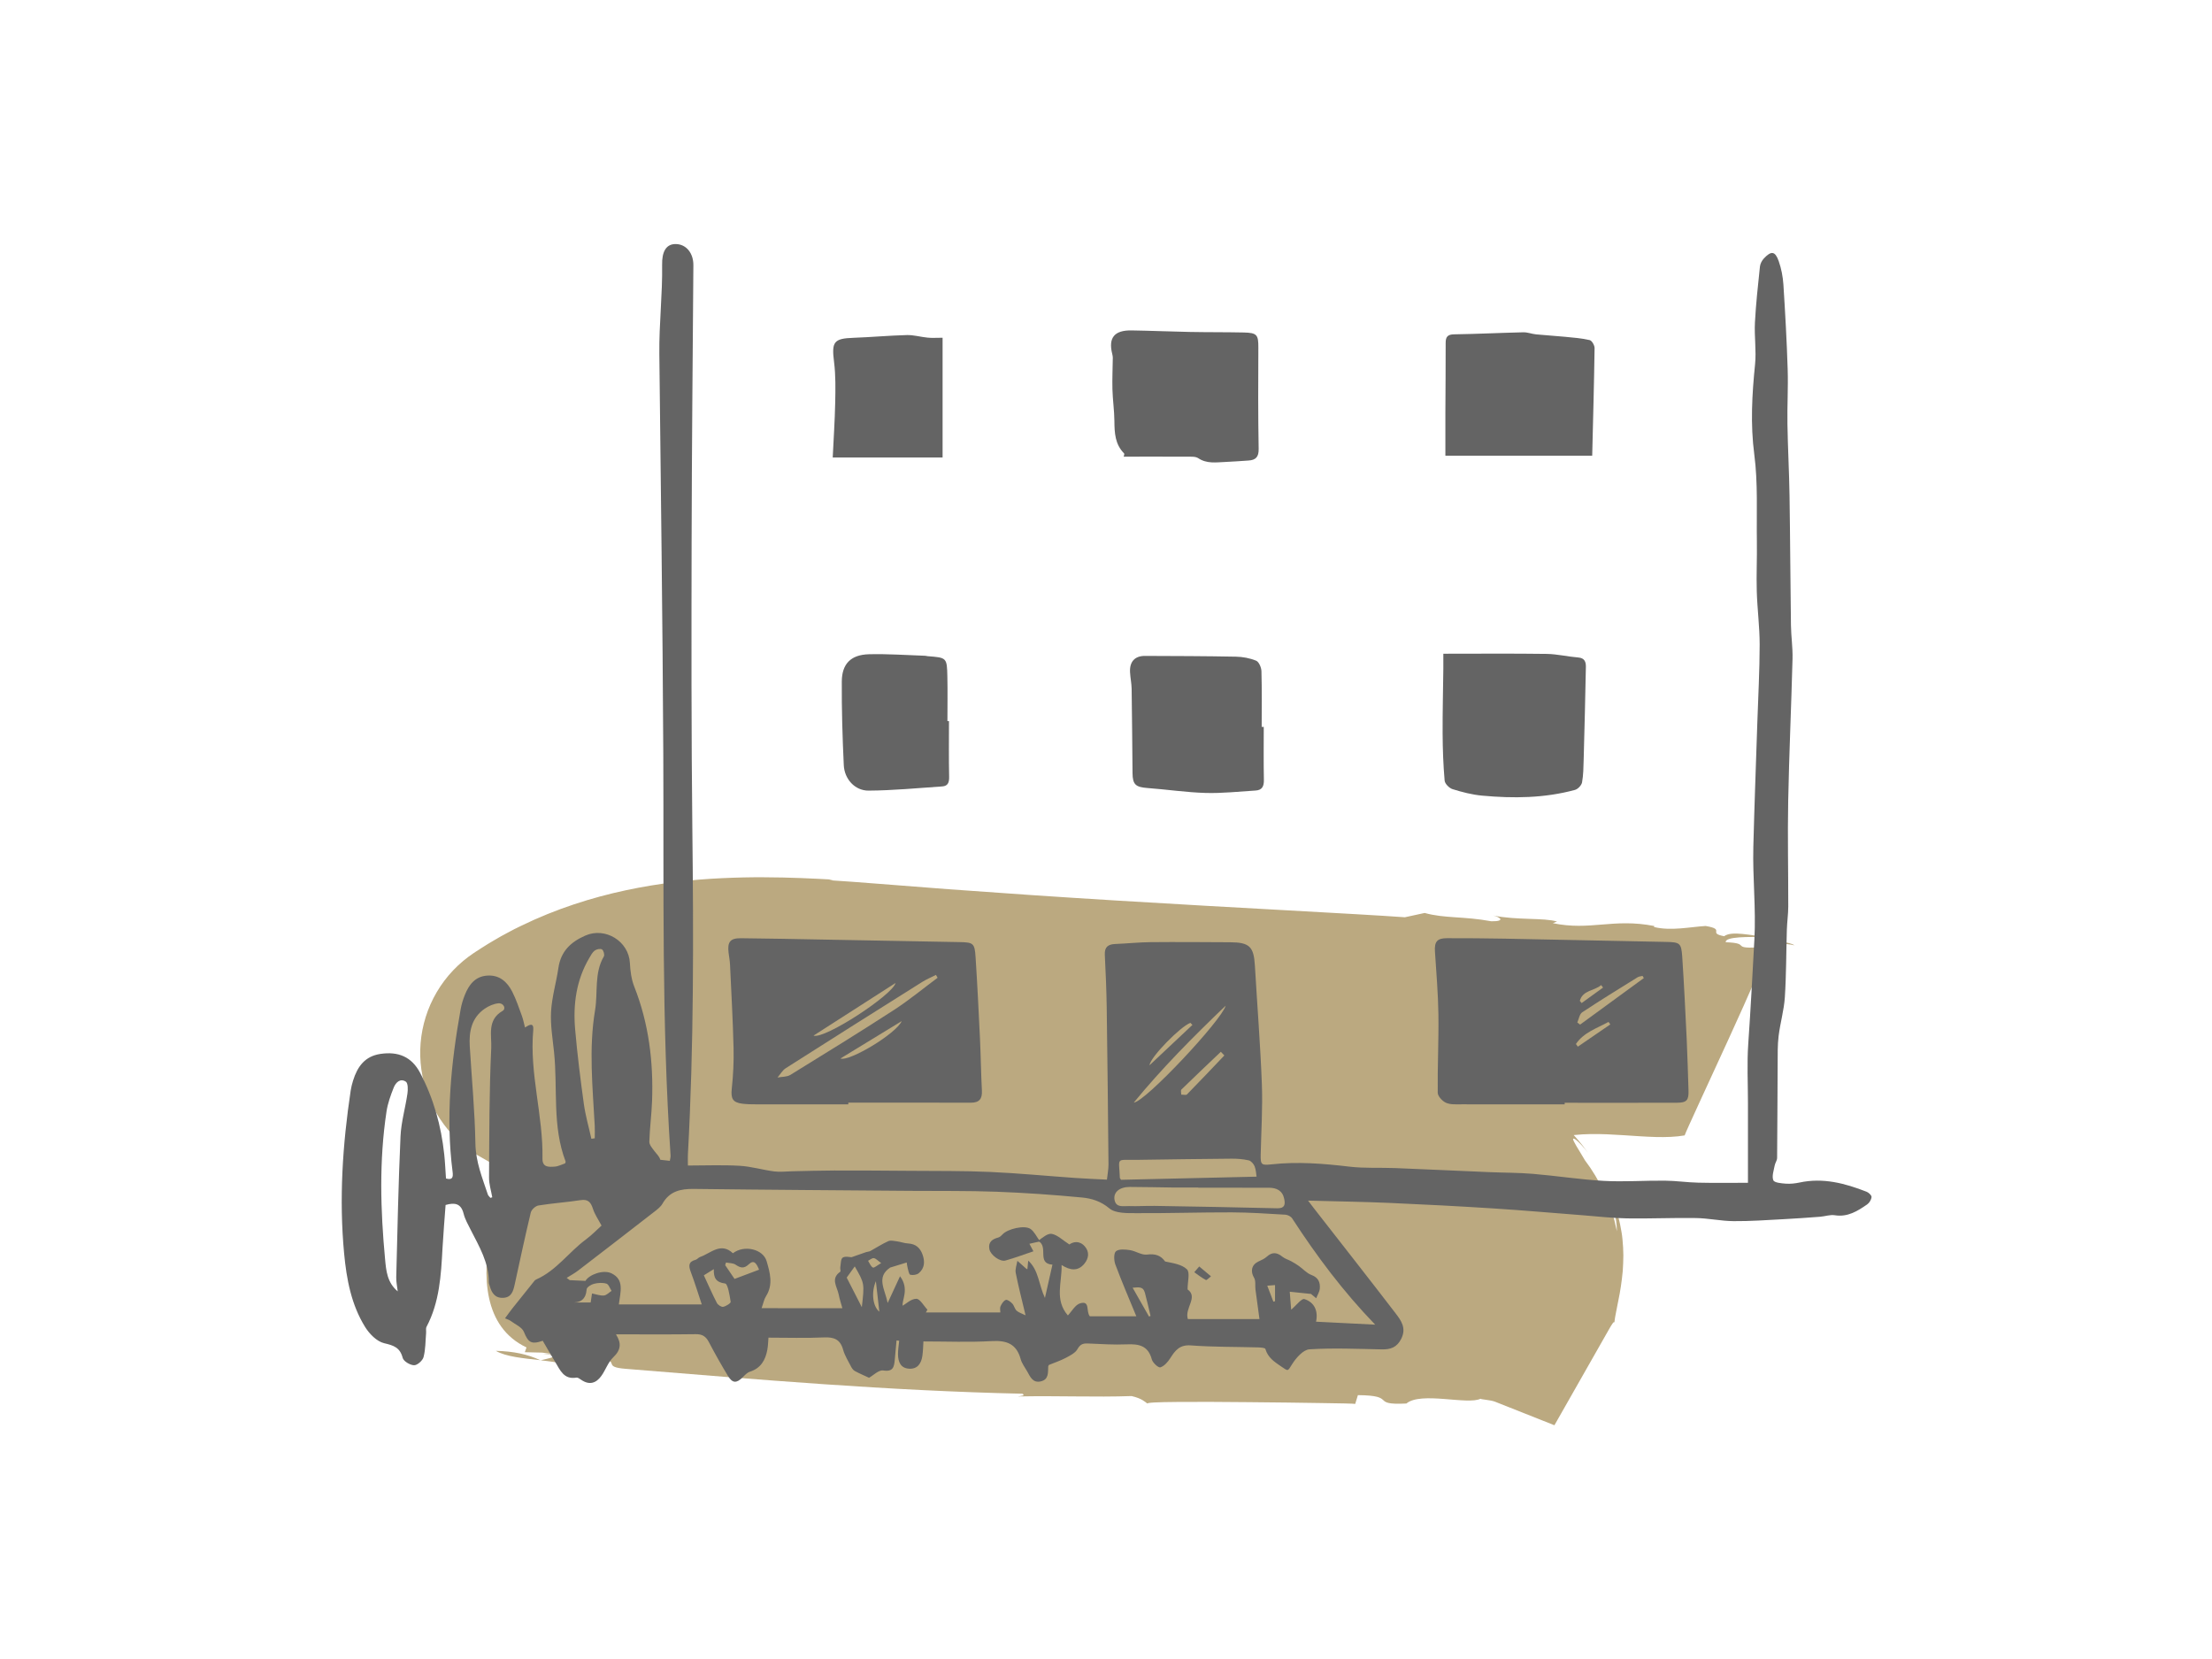 <?xml version="1.0" encoding="utf-8"?>
<!-- Generator: Adobe Illustrator 27.0.1, SVG Export Plug-In . SVG Version: 6.00 Build 0)  -->
<svg version="1.1" id="Ebene_1" xmlns="http://www.w3.org/2000/svg" xmlns:xlink="http://www.w3.org/1999/xlink" x="0px" y="0px"
	 viewBox="0 0 1024 768" style="enable-background:new 0 0 1024 768;" xml:space="preserve">
<style type="text/css">
	.st0{fill:#BBA980;}
	.st1{fill:#646464;}
</style>
<g>
	<g>
		<g>
			<g>
				<g>
					<path class="st0" d="M229.54,625.34c4.61,2.73,12.82,3.46,20.57,4.33C244.26,626.96,237.96,625.56,229.54,625.34z"/>
					<path class="st0" d="M250.26,629.73c0.03-0.01,0.09-0.02,0.12-0.03c-0.11-0.01-0.18-0.02-0.27-0.04
						C250.17,629.69,250.22,629.7,250.26,629.73z"/>
					<path class="st0" d="M825.07,434.06c-1.93-0.06-4.14-0.12-6.37-0.19C820.82,434.06,822.99,434.18,825.07,434.06z"/>
					<path class="st0" d="M627.37,649.91l1.24-4.06c18.49,0.15,5.33,4.72,22.45,3.88c6.74-5.67,28.41,0.8,34.34-2.23
						c-0.1,0.34,4.58,0.55,6.7,1.39l27.49,10.9l25.13-44.18c1.45-2.55,2.4-4.08,2.62-3.4c0.14-1.39,0.41-2.95,0.76-4.66
						c0.33-1.7,0.7-3.59,1.1-5.62c0.86-4.08,1.55-8.6,2.01-13.5c0.16-2.36,0.27-4.83,0.29-7.33c-0.01-2.46-0.17-4.84-0.4-7.3
						c-0.06-0.61-0.12-1.23-0.2-1.82l-0.27-1.73c-0.19-1.15-0.4-2.3-0.64-3.44c-0.46-2.34-1.09-4.39-1.79-6.44
						c-1.32-2.86-1.19-1.68-0.73,0.76c0.22,1.25,0.53,2.74,0.73,4.36c0.2,1.63,0.32,3.24,0.3,4.47c-0.34-1.66-0.72-3.31-1.13-4.95
						c-0.44-1.55-0.91-3.08-1.41-4.61l-0.77-2.27c-0.27-0.73-0.55-1.43-0.84-2.14c-0.58-1.41-1.18-2.81-1.8-4.2
						c-2.55-5.34-5.49-10.27-8.81-14.62c-1.62-2.82-3.04-4.99-4-6.66c-0.95-1.67-1.52-2.75-1.51-3.2c-0.01-0.89,2.4,0.62,6.89,6.3
						c-3.28-4.5-7.56-9.77-13.7-15.11c-1.52-1.34-3.22-2.68-4.96-4.03c-1.74-1.35-3.75-2.68-5.77-3.99
						c-1.09-0.72-1.88-1.16-2.78-1.7c-0.89-0.51-1.8-1.03-2.72-1.55c-1.83-0.99-3.71-1.93-5.65-2.85
						c-7.66-3.57-15.85-6.15-23.46-7.8c-3.82-0.83-7.46-1.44-11.01-1.95c-3.46-0.47-6.8-0.83-9.9-1.11
						c-3.06-0.27-5.91-0.48-8.5-0.67c-2.49-0.18-5.03-0.37-7.61-0.55c-5.17-0.37-10.52-0.75-15.99-1.14
						c-10.94-0.76-22.35-1.54-33.79-2.33c-22.87-1.54-45.82-3-65.17-4.09c-9.67-0.54-18.45-0.99-25.86-1.32
						c-7.44-0.32-13.33-0.52-17.53-0.55c4.16,2.59,14.51,1.55,18.33,5.46c-4.53,0.81-7.78,0.45-10.39,0.14
						c-2.62-0.31-4.63-0.57-6.63,0.42c-0.77-1.42-2.37-2.28-4.41-2.87c-2.03-0.59-4.51-0.9-7.09-1.23c-2.58-0.32-5.27-0.65-7.7-1.27
						c-2.4-0.64-4.54-1.57-6.06-3.08l-2.67,2.96l-4.13-2.2c-9.38,0.13-14.6,0.2-17.68,0.24c-3.04,0-3.96-0.01-4.74-0.14
						c-0.78-0.13-1.42-0.36-3.89-0.81c-1.23-0.22-2.93-0.5-5.32-0.83c-2.37-0.36-5.4-0.84-9.39-1.38c-2.31-0.21-4.5-0.31-6.52-0.42
						c-2.01-0.12-3.9-0.17-5.69-0.19c-3.57-0.06-6.8,0.11-9.65,0.1c-2.87,0-5.49-0.02-7.99-0.24c-2.51-0.21-4.91-0.63-7.25-1.53
						c1.43,0.32,4.97,2.98,0.27,2.85c-0.14-1.43-3.25-1.54-6.56-1.69c-1.65-0.08-3.36-0.16-4.75-0.42c-1.37-0.3-2.41-0.79-2.81-1.59
						c-2.21-0.34-6.82-1.42-10.41-1.81c-3.49-0.51-6-0.33-4.14,2.13c-1.9-2.48-13.94-6.55-6.18-6.13c-1.01-0.32-2.05-0.61-3-0.99
						c-0.95-0.37-1.88-0.73-2.79-1.05c-1.81-0.64-3.52-1.11-5.09-1.18l4.83,2.65c-3.43-0.97-6.41-2-9.11-3.01
						c-2.58-1.15-4.92-2.19-7.11-3.17c-1.1-0.47-2.17-0.91-3.24-1.3c-0.53-0.2-1.07-0.37-1.6-0.55c-0.51-0.2-1.03-0.38-1.54-0.55
						c-2.07-0.68-4.22-1.11-6.63-1.23l4.11,3.41c-1.93-0.78-3.78-1.52-5.5-2.26c-1.71-0.75-3.34-1.45-4.63-2.36
						c-2.64-1.75-4.51-3.64-5.07-6l7.89,2.7c-5.93-3.01-10.89-5.14-15.26-7.51c-1.12-0.56-2.24-1.09-3.37-1.61l-1.7-0.76l-0.86-0.37
						l-0.43-0.18l-0.11-0.05l-0.03-0.01l-0.01-0.01c23.99-38.77-32.69,52.81-26.85,43.38l0,0l-0.01,0.02
						c-0.01,0.02-0.04,0.05-0.06,0.08c-0.12,0.11,0.04,0,0.02,0.03c-0.02,0.03-0.22-0.11-0.06,0.03c0.03,0.03,0.05,0.06,0.07,0.09
						c9.3,14.01,18.61,28.03,27.91,42.04l0.02-0.02l0.03-0.03l0.06-0.06l0.26-0.25l0.52-0.51c0.34-0.36,0.69-0.72,1.05-1.09
						l-1.22,0.72l-0.62,0.36l-0.31,0.18l-0.16,0.09l-0.02,0.01l0,0l0,0l0,0l0,0l-27.51-41.43l0-0.01l-0.01-0.02l-0.03-0.04
						c0.02,0.02,0.03,0.04,0.04,0.06c9.13,13.74,18.29,27.54,27.49,41.39l0.02-0.03l0.04-0.05c0.06-0.07,0.12-0.14,0.18-0.21
						c0.12-0.14,0.25-0.29,0.39-0.45c0.28-0.3,0.59-0.64,0.93-1c0.66-0.74,1.59-1.44,2.56-2.3c2.06-1.61,4.65-3.52,7.97-5.34
						c3.29-1.85,7.18-3.72,11.57-5.43c4.38-1.71,9.25-3.27,14.35-4.58c5.1-1.32,10.39-2.39,15.62-3.25
						c5.28-0.87,10.52-1.5,15.37-2.03c9.68-1.08,17.85-1.66,21.65-2.64l-6.74-3.21c4.29-0.65,8.69-1.2,13.14-1.72
						c-1.59-0.14-6.9,8.95-8.07,7.96c6.85,0.24,21.05,1.14,40.39,2.81c9.73,0.8,20.44,1.67,31.64,2.59
						c11.2,0.87,22.88,1.77,34.55,2.67c46.65,3.56,92.95,6.69,106.84,8.59c11.16,2.36,1.72,4.71,1.56,5.16
						c13.79-0.14,6.12-2.64,17.76-1.63c3.15,0.73-0.81,2.21-2.62,2.51c5.13-0.01,9.8,1.3,10.28-0.02c-6.32-1.46-3.38-4.85-5.93-7.35
						l14.96,1.29l-0.81,2.21c3.34,0.29,8.86-5.63,23.49-3.5c24.75,2.5,51.74,3.31,76.63,5.22c-0.46,1.33-5.74,1.83-11.04,2.33
						c3.34,0.26,8.45,0.2,11.48,1.35c-5.89-2.73,10.55-1,5.9-2.27c18.56-4.5,41.89,1.83,58.18-1.04
						c1.69-4.88,39.02-83.37,39.33-89.27c4.99,0.37,9.95,0.75,11.45,1.31c-1.21-1.46-10.99-2.64-16.25-2.13l-1.07,3.11
						c-12.06,0.47-2.71-2.03-14.43-2.44c-0.49-2.62,10.32-2.59,19.82-2.34c-8.53-0.76-16.94-3.1-20.57-0.45
						c-7.97-1.51,1.06-3.11-8.55-4.74c-6.93,0.39-16.1,2.43-23.92,0.47l0.16-0.45c-19.07-3.72-29.6,2.31-46.99-1.32l1.94-0.76
						c-6.11-1.85-18.43-0.52-29.5-2.78c3.15,0.71,5.82,2.74-0.92,2.66c-12.75-2.37-21.6-1.27-30.85-3.85l-9.16,1.99
						c-22.32-1.61-77.57-4.31-132.67-7.69c-27.55-1.66-55.06-3.56-78.46-5.28c-11.77-0.91-22.51-1.74-31.71-2.46
						c-9.44-0.75-17.63-1.34-23.72-1.72l1.94-0.27c-9.26-0.51-20-1.06-32.22-1.09c-6.08-0.04-12.57,0.1-19.35,0.42
						c-1.7,0.09-3.41,0.17-5.15,0.28c-1.74,0.13-3.5,0.25-5.27,0.38c-3.58,0.31-7.24,0.65-10.96,1.11
						c-14.85,1.81-30.7,4.89-47.02,10.32c-8.15,2.71-16.39,6-24.57,9.99l-3.07,1.5l-3.05,1.62l-3.05,1.64l-3.02,1.75
						c-2.01,1.17-4.02,2.36-6,3.66l-2.97,1.92l-0.82,0.54c-1.67,1.12-3.3,2.34-4.85,3.64c-1.54,1.28-3.11,2.76-4.54,4.26
						c-5.81,6.07-10.28,13.68-12.75,21.63c-2.5,7.97-3.14,16.24-2.02,24.28c1.11,8.03,4.03,15.94,8.63,22.9
						c2.27,3.46,4.99,6.72,7.95,9.54c1.48,1.41,3.07,2.79,4.63,3.98c0.79,0.6,1.6,1.19,2.42,1.75l1.24,0.83l0.94,0.6l1.29,0.74
						l5.18,2.95c3.46,1.95,6.91,3.93,10.38,5.8c3.52,1.73,7.04,3.45,10.54,5.17c1.75,0.85,3.51,1.7,5.25,2.54
						c1.76,0.78,3.53,1.51,5.29,2.26c3.53,1.48,7.04,2.95,10.52,4.41c3.5,1.4,7,2.57,10.46,3.84c1.73,0.62,3.46,1.23,5.18,1.85
						c0.86,0.3,1.72,0.61,2.57,0.91c0.86,0.26,1.71,0.53,2.57,0.79c3.42,1.04,6.8,2.07,10.15,3.08
						c26.82,7.82,51.13,11.75,70.32,13.82c2.88,1.14,6.01,1.94,9.34,2.73c3.32,0.76,6.83,1.45,10.34,2.03
						c6.98,0.99,14.01,2,20.08,2.86c-6.61-1.68-4.12-3.22,1.1-2.62c4.58,0.47,8.07,0.8,10.72,1.03c2.65,0.21,4.44,0.27,5.71,0.3
						c2.52,0.04,2.86-0.2,3.22-0.47c0.36-0.27,0.73-0.59,3.31-0.72c1.29-0.07,3.14-0.08,5.8-0.03c2.65,0.02,6.11,0.11,10.66,0.28
						c5.28,0.09,12.27,0.25,20.67,0.61c8.32,0.31,17.99,0.74,28.39,1.26c20.88,1.04,45.26,2.49,69.49,4.08s48.32,3.3,68.59,4.86
						c2.54,0.2,5.05,0.39,7.03,0.57c2.01,0.19,3.8,0.38,5.19,0.59c1.4,0.21,2.59,0.42,3.4,0.64c0.48,0.1,0.75,0.21,1.09,0.3
						c0.15,0.05,0.25,0.1,0.37,0.14c0.11,0.04,0.25,0.08,0.3,0.12c0.14,0.08,0.31,0.14,0.32,0.2c0.02,0.03,0.06,0.05,0.07,0.07
						c0-0.01-0.03,0.07,0-0.02c0.13-0.36,0.26-0.73,0.39-1.08c1.09-2.86,1.89-4.63,2.61-6.04c0.16-0.3,0.31-0.6,0.46-0.89
						c0.13-0.25,0.27-0.5,0.42-0.74c1.86-3.08,3.7-6.14,5.52-9.16l-0.18,0.32c-0.12,0.21-0.25,0.4-0.38,0.58
						c-0.28,0.37-0.45,0.64-0.65,0.89c-0.17,0.2-0.33,0.4-0.49,0.59c-0.63,0.7-0.68,0.61,0.04,0.1c0.68-0.5,2.27-1.4,4.26-2.13
						c1.96-0.73,4.26-1.13,5.84-1.1c1.61,0,2.35,0.39,1.91,0.19l16.96-39.19c-10.78-0.01-21.5-0.17-30.95,0.92l1.91-0.85
						c-5.08,0.3-16.08,0.25-30.08,0c-14-0.28-31.01-0.75-48.13-1.31c-34.22-1.1-68.84-2.47-80.66-2.17l3.16,0.61
						c-20.64,1.73-17.73-2.22-33.9-3.97c2.01,4.19-15.71,6.01-22.45,6.07l0.29-0.89c-5.08,0.17-13.4,0.97-22.55,1.69
						c-9.15,0.71-19.12,1.37-27.51,1.32l0.74-2.23c-7.03,0.92-17.11,0.86-26.68,0.55c-9.57-0.34-18.64-0.95-23.67-1.05
						c-22.93-1.99-58.11-7.66-88.95-6.45l-19.44-7.59l-2.94,0.47c0,0-9.14,18.93-13.38,40.23c-4.23,21.29-3.55,44.97,16.45,54.44
						l-0.78,2.21l8.12,0.19c9.66,1.66,14.3-0.71,13.51,1.51l-13.3-1.02c9.73,1.2,2.84,2.02-0.96,3.07
						c4.07,0.46,8.01,0.94,11.22,1.82c1.97-0.76-1.36-1.01-2.86-1.59c5.3-0.5,12.73-2.21,19.07-0.82c9.99,0.77,0.44,3.69,12.1,4.55
						c30.75,2.52,61.03,5.01,91.42,7.1c30.39,2.09,60.9,3.72,92.07,4.41c1.39,0.98-0.3,0.89-2.11,1.26
						c18.81-0.38,35.5,0.41,52.63-0.18c4.73,1.12,5.99,2.54,7.37,3.51c-0.69-0.48,4.87-0.72,13.62-0.78
						c8.76-0.1,20.71-0.03,32.79,0.09c12.09,0.08,24.31,0.28,33.6,0.41C620.62,649.62,626.99,649.78,627.37,649.91z"/>
				</g>
			</g>
		</g>
	</g>
</g>
<g id="F5OvAK.tif">
	<g>
		<path class="st1" d="M809.18,547.55c0-12.94,0-24.95,0-36.96c0-9.13-0.5-18.3,0.14-27.39c1.12-16.1,1.97-32.21,2.84-48.31
			c0.78-14.38-0.85-28.57-0.49-42.85c0.49-19.18,1.22-38.36,1.85-57.54c0.39-12,1.07-24,1.08-36c0.01-8.27-1.1-16.53-1.34-24.8
			c-0.22-7.67,0.17-15.36,0.05-23.03c-0.2-13.42,0.54-26.99-1.19-40.22c-1.85-14.09-1.06-27.82,0.35-41.76
			c0.64-6.37-0.39-12.9-0.06-19.32c0.45-8.67,1.41-17.33,2.32-25.97c0.14-1.31,0.9-2.76,1.81-3.74c3.43-3.68,5.25-3.45,6.9,1.28
			c1.2,3.43,1.91,7.14,2.15,10.77c0.84,13.08,1.57,26.18,1.98,39.29c0.27,8.43-0.25,16.88-0.11,25.32
			c0.18,11.06,0.8,22.12,0.97,33.18c0.31,20,0.38,40,0.66,60c0.07,5.14,0.86,10.28,0.73,15.4c-0.57,21.97-1.58,43.93-2.01,65.91
			c-0.32,16.27,0.06,32.56,0.03,48.84c-0.01,3.57-0.54,7.14-0.65,10.71c-0.32,10.43-0.25,20.88-0.93,31.28
			c-0.39,6.03-2.16,11.96-2.89,17.99c-0.51,4.22-0.41,8.53-0.44,12.8c-0.1,14.54-0.11,29.08-0.25,43.62
			c-0.01,1.18-0.93,2.33-1.14,3.55c-0.41,2.28-1.38,4.91-0.61,6.78c0.47,1.14,3.72,1.42,5.75,1.57c2.12,0.16,4.32-0.09,6.41-0.53
			c10.87-2.33,21.03,0.36,31.01,4.27c0.98,0.39,2.35,1.66,2.29,2.43c-0.09,1.2-0.98,2.71-1.99,3.41c-4.48,3.11-9.03,5.99-15.03,5.04
			c-2.18-0.34-4.53,0.53-6.81,0.7c-5.67,0.43-11.34,0.84-17.01,1.13c-7.69,0.4-15.38,0.97-23.07,0.9
			c-5.79-0.05-11.57-1.34-17.36-1.43c-10.66-0.17-21.33,0.33-31.99,0.16c-6.68-0.11-13.35-0.9-20.03-1.42
			c-13.81-1.06-27.6-2.29-41.42-3.17c-16.15-1.03-32.31-1.88-48.47-2.58c-12.39-0.54-24.81-0.71-37.66-1.06
			c0.76,1.01,1.62,2.16,2.5,3.29c12.69,16.28,25.45,32.51,38.02,48.89c2.57,3.34,5.08,6.84,2.62,11.76
			c-2.02,4.05-4.97,5.01-9.04,4.93c-11.16-0.22-22.36-0.73-33.48-0.03c-2.87,0.18-6.2,3.99-8.04,6.93c-2.1,3.35-1.69,3.27-5,1.03
			c-3.27-2.21-6.18-4.15-7.35-8.14c-0.16-0.54-2.28-0.68-3.51-0.71c-10.32-0.29-20.68-0.14-30.96-0.92
			c-5.21-0.4-7.28,2.33-9.56,5.92c-1.11,1.75-2.78,3.67-4.6,4.24c-0.89,0.28-3.53-2.12-3.94-3.68c-1.67-6.38-5.98-7.22-11.64-6.97
			c-6,0.27-12.04-0.17-18.06-0.41c-2.2-0.09-3.48,0.42-4.71,2.61c-1.02,1.82-3.43,3-5.44,4.07c-2.44,1.29-5.1,2.16-7.74,3.24
			c-0.1,0.17-0.34,0.41-0.36,0.67c-0.15,2.83,0.34,6.09-3.45,6.96c-3.71,0.86-4.9-2.15-6.3-4.64c-1.06-1.87-2.46-3.66-3.01-5.68
			c-1.93-7.05-6.46-8.72-13.37-8.33c-10.41,0.6-20.87,0.16-31.65,0.16c-0.13,1.97-0.14,4.38-0.49,6.73
			c-0.51,3.46-2.23,6.11-6.12,5.89c-4.01-0.23-5.12-3.24-5.15-6.68c-0.02-2.08,0.35-4.17,0.54-6.26c-0.41-0.05-0.81-0.1-1.22-0.14
			c-0.27,2.97-0.52,5.94-0.82,8.91c-0.32,3.18-0.61,5.73-5.35,4.99c-2.09-0.33-4.64,2.32-6.56,3.38c-2.03-0.95-4.37-1.92-6.58-3.12
			c-0.77-0.42-1.38-1.32-1.8-2.14c-1.31-2.55-2.88-5.05-3.64-7.77c-1.33-4.77-4.22-5.86-8.88-5.65c-8.42,0.39-16.87,0.11-25.66,0.11
			c-0.15,1.7-0.18,3.68-0.53,5.6c-0.87,4.79-3.03,8.57-8.09,10.17c-1.25,0.4-2.32,1.58-3.31,2.57c-2.81,2.82-4.72,2.84-6.8-0.59
			c-3.13-5.14-6.08-10.4-8.88-15.73c-1.36-2.58-3-3.67-6.04-3.63c-12.18,0.18-24.36,0.07-36.78,0.07c0.12-0.27-0.15,0.08-0.07,0.2
			c2.44,3.87,2.25,7.03-1.36,10.44c-2.4,2.27-3.51,5.84-5.5,8.61c-2.41,3.36-5.54,4.39-9.28,1.84c-0.7-0.47-1.6-1.17-2.29-1.05
			c-5.77,0.99-7.49-3.43-9.73-7.12c-2.01-3.3-3.92-6.66-5.84-9.94c-5.37,1.87-6.76,0.7-8.71-4.1c-0.9-2.23-4.11-3.54-6.31-5.2
			c-0.52-0.39-1.21-0.55-2.44-1.09c1.27-1.72,2.28-3.17,3.38-4.56c3.16-3.99,6.35-7.96,9.54-11.92c0.44-0.55,0.89-1.23,1.5-1.5
			c9.37-4.12,15.13-12.71,23.09-18.58c2.75-2.03,5.14-4.55,7.17-6.38c-1.43-2.71-3.1-5.07-3.95-7.7c-0.99-3.05-2.2-4.62-5.77-4.07
			c-6.46,1-13.02,1.42-19.48,2.47c-1.36,0.22-3.23,1.92-3.55,3.26c-2.66,11.07-5.02,22.22-7.46,33.35c-0.67,3.05-1.47,6.02-5.4,6.15
			c-3.74,0.13-5.27-2.33-6.13-5.48c-0.15-0.55-0.44-1.11-0.44-1.66c0.08-9.13-4.47-16.65-8.41-24.4c-1.23-2.42-2.62-4.87-3.27-7.47
			c-1.19-4.73-4.1-5.19-8.33-3.98c-0.48,6.66-1.06,13.34-1.43,20.04c-0.67,12.49-1.37,24.95-7.39,36.36
			c-0.41,0.77-0.12,1.89-0.2,2.85c-0.32,3.74-0.24,7.58-1.18,11.16c-0.42,1.62-2.89,3.82-4.39,3.78c-1.85-0.04-4.85-1.82-5.26-3.39
			c-1.26-4.84-4.16-5.77-8.62-6.82c-3.37-0.8-6.8-4.3-8.77-7.48c-6.42-10.33-8.61-22.13-9.73-34.03
			c-2.38-25.27-0.72-50.41,3.04-75.45c0.23-1.55,0.64-3.09,1.1-4.59c2-6.42,5.41-11.3,12.73-12.37c8.16-1.2,14.38,1.3,18.31,8.78
			c6.22,11.83,9.74,24.46,11.16,37.7c0.39,3.69,0.55,7.41,0.81,11.2c2.98,0.83,3.39-0.51,3.07-3.03
			c-3.26-25.32-0.75-50.36,3.72-75.3c0.4-2.24,1.07-4.47,1.92-6.59c1.9-4.75,4.76-8.64,10.42-9.01c5.62-0.37,9.21,2.87,11.55,7.47
			c1.81,3.55,3.07,7.38,4.45,11.14c0.64,1.73,0.97,3.58,1.45,5.41c1.94-1.25,4.16-2.52,3.82,1.26c-1.81,20.05,4.65,39.48,4.27,59.4
			c-0.08,4.22,3.03,3.94,5.71,3.75c1.63-0.11,3.2-0.98,4.75-1.49c0.11-0.36,0.33-0.67,0.25-0.87c-6.27-16.4-3.6-33.75-5.35-50.63
			c-0.65-6.27-1.74-12.6-1.38-18.84c0.39-6.77,2.41-13.43,3.4-20.18c1.13-7.65,5.69-11.99,12.52-14.97
			c9.21-4.02,20.07,2.64,20.57,12.74c0.18,3.67,0.68,7.52,2.01,10.89c6.76,17.11,8.92,34.89,8.25,53.1
			c-0.23,6.25-1.08,12.47-1.26,18.72c-0.04,1.46,1.41,3.05,2.41,4.41c0.88,1.2,2.09,2.15,2.69,3.96c1.37,0.15,2.74,0.3,4.38,0.49
			c0.14-0.93,0.41-1.73,0.35-2.51c-4.16-61.87-3.08-123.83-3.37-185.77c-0.29-61.8-1.17-123.6-1.83-185.39
			c-0.15-13.75,1.5-27.5,1.29-41.25c-0.09-5.51,1.56-9.58,6.38-9.49c4.8,0.09,8.13,4.22,8.09,9.79
			c-0.31,42.71-0.73,85.42-0.82,128.13c-0.09,44.3-0.15,88.61,0.34,132.91c0.56,50.2,0.7,100.37-2.05,150.51
			c-0.08,1.41-0.01,2.82-0.01,5.24c8.14,0,16.09-0.34,23.99,0.12c5.36,0.31,10.63,1.91,15.99,2.61c2.68,0.35,5.45-0.02,8.17-0.07
			c6.55-0.13,13.11-0.35,19.66-0.36c11.73-0.02,23.46,0.05,35.18,0.15c12.26,0.1,24.53-0.03,36.77,0.51
			c13.15,0.58,26.28,1.86,39.42,2.78c4.82,0.34,9.66,0.52,14.8,0.79c0.27-2.53,0.74-4.78,0.72-7.02
			c-0.22-24.22-0.47-48.43-0.82-72.65c-0.12-8.15-0.48-16.3-0.88-24.45c-0.18-3.61,1.56-4.84,4.86-4.97
			c5.42-0.21,10.83-0.8,16.25-0.85c12.33-0.11,24.65-0.02,36.98,0.05c8.88,0.05,10.87,2.06,11.38,10.72
			c1.07,18.3,2.53,36.59,3.23,54.91c0.42,10.87-0.3,21.78-0.54,32.68c-0.1,4.74,0.33,5.02,5.14,4.49c12-1.31,23.92-0.35,35.88,1.07
			c7.02,0.84,14.18,0.39,21.27,0.67c14.56,0.58,29.11,1.27,43.67,1.88c6.71,0.28,13.45,0.23,20.13,0.79
			c10.92,0.92,21.79,2.64,32.72,3.25c9.4,0.52,18.87-0.19,28.31-0.1c5.14,0.05,10.27,0.82,15.41,0.93
			C793.83,547.68,801.5,547.55,809.18,547.55z M389.95,605.6c-0.57-2.08-1.28-4.23-1.72-6.43c-0.7-3.51-3.86-7.23,0.74-10.44
			c0.32-0.22-0.1-1.36,0.02-2.04c0.27-1.57,0.17-3.88,1.13-4.5c1.2-0.78,3.3-0.19,4.08-0.19c2.72-0.96,4.76-1.69,6.81-2.38
			c0.62-0.21,1.35-0.18,1.9-0.49c2.77-1.51,5.42-3.27,8.28-4.55c1.14-0.51,2.74-0.1,4.11,0.08c1.72,0.24,3.39,0.89,5.1,0.98
			c3.48,0.19,5.55,2,6.67,5.13c1.15,3.23,1.01,6.34-1.75,8.63c-0.93,0.77-2.71,1.01-3.92,0.72c-0.61-0.14-0.91-1.97-1.21-3.07
			c-0.26-0.96-0.34-1.96-0.44-2.61c-2.86,0.88-5.19,1.6-7.65,2.35c-6.64,4.42-2.44,10.02-1.17,16.39c2.01-4.35,3.66-7.9,5.72-12.37
			c4.44,5.93,0.74,11.11,1.23,13.65c1.44-0.81,3.87-3.2,6.31-3.21c1.71-0.01,3.43,3.24,5.14,5.04c-0.24,0.43-0.48,0.86-0.72,1.28
			c11.4,0,22.8,0,34.48,0c0-0.9-0.3-2.02,0.07-2.83c0.54-1.17,1.39-2.58,2.45-2.97c0.72-0.27,2.22,0.85,3.01,1.69
			c0.86,0.91,1.09,2.44,1.98,3.27c0.96,0.89,2.38,1.28,4.16,2.17c-1.74-7.36-3.34-13.46-4.55-19.64c-0.34-1.75,0.47-3.72,0.76-5.59
			c1.35,1.2,2.69,2.39,4.04,3.58c0.16,0.14,0.37,0.21,0.59,0.33c0.14-1.36,0.27-2.68,0.4-4c4.89,4.48,4.8,11.01,7.73,17.27
			c1.29-5.73,2.34-10.4,3.47-15.4c-7.52-0.57-1.53-8.44-6.64-10.99c2.14-1.59,4.51-3.64,6.39-3.26c2.67,0.55,4.96,2.89,8.09,4.9
			c1.59-1.15,4.59-2.06,7.18,0.93c2.19,2.53,1.79,5.45-0.17,7.9c-2.98,3.72-6.65,3.21-10.61,0.68c0.24,8.07-3.39,16.08,2.91,23.34
			c1.77-1.84,3.37-4.91,5.67-5.6c4.77-1.43,2.61,3.8,4.49,5.99c6.78,0,13.82,0,21.52,0c-3.43-8.35-6.77-16.09-9.71-23.99
			c-0.69-1.85-0.79-5.22,0.3-6.11c1.39-1.14,4.32-0.84,6.48-0.52c2.68,0.41,5.38,2.38,7.86,2.06c3.91-0.5,6.42,0.42,8.4,3.2
			c3.62,0.77,7.77,1.31,10.12,3.65c1.48,1.48,0.28,5.66,0.28,9.27c5.07,3.61-1.5,8.67,0.13,13.73c10.93,0,22.02,0,33.15,0
			c-0.64-4.66-1.28-9.19-1.86-13.72c-0.23-1.8,0.22-3.96-0.62-5.36c-1.8-3-1.22-6.06,2.02-7.57c1.35-0.63,2.78-1.25,3.86-2.23
			c2.52-2.3,4.74-1.99,7.24,0.03c1.17,0.95,2.76,1.37,4.11,2.12c1.21,0.66,2.41,1.38,3.53,2.18c1.94,1.37,3.62,3.35,5.76,4.13
			c3.25,1.19,4.13,3.43,3.89,6.32c-0.13,1.53-1.09,2.98-1.67,4.47c-1.1-0.92-2.2-1.84-2.4-2c-3.68-0.38-6.5-0.67-9.84-1.02
			c0.26,3.22,0.45,5.66,0.66,8.31c2.41-2.03,4.84-5.31,6.11-4.91c4.66,1.46,6.47,5.52,5.41,10.47c9.3,0.46,17.95,0.9,27.37,1.37
			c-14.85-15.36-27.16-31.85-38.41-49.16c-0.59-0.91-2.05-1.68-3.16-1.74c-8.27-0.49-16.56-1.05-24.84-1.08
			c-14.61-0.04-29.23,0.45-43.84,0.37c-4.37-0.02-9.92,0.2-12.81-2.22c-4.03-3.37-8.29-4.62-12.79-5.04
			c-13.11-1.24-26.27-2.17-39.42-2.66c-13.18-0.49-26.38-0.3-39.57-0.41c-33.52-0.27-67.04-0.47-100.56-0.89
			c-6.17-0.08-11.24,1.05-14.53,6.83c-0.89,1.55-2.51,2.75-3.98,3.89c-11.66,9.06-23.34,18.09-35.06,27.07
			c-1.66,1.27-3.53,2.26-5.31,3.39c0.47,0.35,0.94,0.7,1.41,1.05c2.39,0.11,4.77,0.22,7.28,0.34c1.66-2.89,8.23-5.35,12.05-3.5
			c6.07,2.93,4.14,8.57,3.41,14.39c12.85,0,25.48,0,38.39,0c-1.61-4.83-3.2-9.99-5.09-15.05c-1.02-2.74-1.18-4.71,2.21-5.59
			c0.75-0.19,1.32-1.04,2.07-1.3c5.01-1.75,9.6-7.02,15.23-1.75c5.22-4,13.97-1.94,15.6,3.66c1.56,5.37,3.15,10.86-0.3,16.27
			c-0.87,1.36-1.16,3.08-2.03,5.5C365.32,605.6,377.3,605.6,389.95,605.6z M554.7,549.83c0-0.03,0-0.06,0-0.09
			c-4.01,0-8.01,0.03-12.02-0.01c-6.58-0.07-13.16-0.26-19.73-0.26c-4.65,0-7.65,2.45-7,5.98c0.7,3.81,4.16,2.78,6.67,2.87
			c3.99,0.15,8-0.15,12-0.08c18.86,0.32,37.72,0.63,56.58,1.1c3.48,0.09,3.85-1.61,3.32-4.26c-0.78-3.93-3.52-5.25-7.19-5.25
			C576.45,549.83,565.57,549.83,554.7,549.83z M184.12,597.81c-0.24-2.19-0.75-4.39-0.69-6.57c0.56-21.73,1-43.47,1.98-65.19
			c0.3-6.64,2.26-13.2,3.21-19.83c0.26-1.82,0.29-4.79-0.74-5.48c-2.61-1.74-4.7,0.42-5.63,2.76c-1.41,3.56-2.75,7.26-3.32,11.02
			c-3.45,22.78-2.81,45.64-0.66,68.48C178.76,588.26,179.24,593.77,184.12,597.81z M227.05,554.54c0.28-0.1,0.55-0.2,0.83-0.3
			c-0.52-3.03-1.51-6.06-1.49-9.09c0.13-20.03,0.08-40.07,1.02-60.06c0.27-5.69-2.04-12.91,5.24-17.11c1.79-1.03,0.46-3.79-2-3.51
			c-2.16,0.24-4.43,1.22-6.24,2.47c-6.13,4.22-7.36,10.58-6.94,17.48c0.91,15,2.35,29.99,2.61,45c0.15,8.48,3.21,15.86,5.75,23.54
			C226.03,553.55,226.63,554.02,227.05,554.54z M273.77,527.17c0.52-0.07,1.04-0.15,1.56-0.22c0-1.92,0.09-3.84-0.01-5.76
			c-0.95-17.85-2.83-35.74,0.15-53.51c1.39-8.28-0.49-17.11,4.07-24.92c0.43-0.73-0.13-2.78-0.85-3.24
			c-0.74-0.48-2.51-0.12-3.36,0.51c-1.09,0.8-1.79,2.19-2.51,3.41c-6.06,10.26-7.58,21.52-6.57,33.11c1,11.51,2.44,23,4.02,34.45
			C271.03,516.45,272.58,521.79,273.77,527.17z M518.97,546.16c20.67-0.48,41.67-0.96,62.73-1.45c-0.2-1.19-0.24-3.11-0.9-4.78
			c-0.45-1.14-1.65-2.52-2.74-2.77c-2.62-0.59-5.38-0.8-8.08-0.77c-14.71,0.12-29.42,0.33-44.14,0.55c-9.44,0.14-7.81-1.4-7.42,8.4
			C518.43,545.46,518.57,545.57,518.97,546.16z M524.86,510.42c5.29-0.31,40.71-38.14,42.54-44.86
			C552.5,479.82,537.96,494.44,524.86,510.42z M325.83,590.38c2.04,4.4,3.91,8.69,6.06,12.83c0.47,0.9,2.07,1.93,2.91,1.75
			c1.32-0.27,3.55-1.69,3.45-2.32c-0.48-3.02-1.32-8.32-2.56-8.47c-4.33-0.53-5.38-2.68-5.24-6.65
			C328.7,588.61,327.42,589.4,325.83,590.38z M566.79,488.6c-0.54-0.57-1.08-1.14-1.62-1.7c-6.11,5.81-12.24,11.6-18.27,17.49
			c-0.4,0.39-0.05,1.54-0.06,2.34c0.9-0.01,2.2,0.37,2.64-0.09C555.33,500.69,561.04,494.63,566.79,488.6z M395.69,586.26
			c-1.2,1.66-2.39,3.32-3.73,5.18c2.14,4.18,4.32,8.45,7,13.69C400.23,594.14,400.23,594.14,395.69,586.26z M264.24,602.96
			c3.07,0,6.14,0,9.19,0c0.2-1.34,0.38-2.55,0.63-4.18c2.01,0.39,3.81,1.1,5.52,0.94c1.23-0.11,2.36-1.39,3.54-2.14
			c-0.78-1.17-1.36-3.04-2.39-3.34c-1.78-0.53-3.93-0.39-5.77,0.07c-1.3,0.32-3.29,1.56-3.37,2.52
			C271.2,601.64,268.71,603.19,264.24,602.96z M340.04,592.05c3.54-1.33,7.4-2.78,11.36-4.27c-1.16-2.78-2.28-4.87-4.79-2.48
			c-2.2,2.1-3.87,1.67-6.1,0.15c-1.16-0.79-2.93-0.69-4.42-1c-0.13,0.41-0.25,0.82-0.38,1.23
			C337.14,587.78,338.57,589.89,340.04,592.05z M552.01,474.47c-0.31-0.32-0.62-0.65-0.93-0.97c-4.59,1.66-18.6,15.91-18.96,19.67
			C538.91,486.79,545.46,480.63,552.01,474.47z M531.91,609.46c0.24-0.09,0.47-0.19,0.71-0.28c-0.86-3.57-1.64-7.16-2.61-10.7
			c-0.86-3.14-3.03-2.51-5.68-2.35C527.16,601.11,529.54,605.28,531.91,609.46z M405.47,593.11c-2.18,5.08-1.53,11.52,1.6,14.13
			C406.48,601.99,405.98,597.55,405.47,593.11z M586.65,595.18c1.06,2.77,1.95,5.1,2.84,7.42c0.25-0.08,0.5-0.16,0.76-0.24
			c0-2.37,0-4.75,0-7.46C589.11,594.99,588.12,595.07,586.65,595.18z M407.93,584.72c-1.58-1.12-2.43-2.14-3.4-2.29
			c-0.82-0.12-1.78,0.78-2.68,1.23c0.72,1.09,1.23,2.6,2.25,3.12C404.67,587.08,406.07,585.77,407.93,584.72z"/>
		<path class="st1" d="M724.33,511.24c-15.9,0-31.81,0.02-47.71-0.02c-2.42-0.01-5.09,0.22-7.19-0.7c-1.7-0.74-3.84-3.03-3.86-4.65
			c-0.14-12.09,0.48-24.19,0.31-36.28c-0.13-9.71-0.98-19.42-1.6-29.13c-0.28-4.48,0.97-6.13,5.49-6.14
			c8.88-0.02,17.76,0.05,26.64,0.21c24.92,0.47,49.84,1.02,74.76,1.51c6.5,0.13,7.16,0.47,7.59,6.95
			c0.83,12.57,1.45,25.15,2.05,37.73c0.38,8.01,0.57,16.02,0.85,24.04c0.16,4.54-0.8,5.72-5.35,5.73
			c-17.33,0.06-34.66,0.02-51.98,0.02C724.33,510.76,724.33,511,724.33,511.24z M730.18,473.33c0.43,0.33,0.87,0.66,1.3,0.99
			c9.83-7.18,19.67-14.36,29.5-21.54c-0.2-0.34-0.4-0.68-0.6-1.01c-0.76,0.2-1.63,0.23-2.27,0.63
			c-8.59,5.34-17.22,10.63-25.64,16.21C731.2,469.44,730.91,471.72,730.18,473.33z M729.54,483.29c0.3,0.41,0.59,0.83,0.89,1.24
			c5.01-3.43,10.02-6.86,15.03-10.3c-0.28-0.38-0.55-0.76-0.83-1.15C739.26,476.02,733.16,477.93,729.54,483.29z M731.35,463.32
			c0.28,0.34,0.55,0.69,0.83,1.03c3.31-2.39,6.62-4.78,9.93-7.18c-0.3-0.38-0.6-0.76-0.9-1.14
			C738.12,458.73,732.69,458.32,731.35,463.32z"/>
		<path class="st1" d="M392.72,511.24c-14.19,0-28.38,0.01-42.58-0.01c-2.15,0-4.31-0.03-6.44-0.29c-4.57-0.56-5.43-2.42-4.94-6.98
			c0.67-6.22,0.98-12.52,0.83-18.78c-0.32-12.89-1.04-25.76-1.64-38.64c-0.09-1.85-0.44-3.69-0.67-5.53
			c-0.6-4.98,0.76-6.73,5.73-6.68c12.61,0.12,25.22,0.39,37.84,0.62c21.06,0.39,42.13,0.8,63.19,1.17c6.53,0.12,7.16,0.44,7.58,6.94
			c0.82,12.58,1.45,25.17,2.04,37.76c0.38,8.01,0.47,16.04,0.89,24.05c0.2,3.81-1.18,5.61-5.11,5.6
			c-18.91-0.05-37.82-0.02-56.74-0.02C392.72,510.7,392.72,510.97,392.72,511.24z M434.04,452.64c-0.25-0.44-0.51-0.89-0.76-1.33
			c-2.13,1.09-4.37,2.01-6.39,3.28c-21.08,13.25-42.14,26.52-63.13,39.9c-1.56,0.99-2.56,2.86-3.83,4.33
			c2.01-0.39,4.36-0.24,5.99-1.24c16.08-9.9,32.16-19.82,48-30.09C420.9,462.96,427.35,457.61,434.04,452.64z M376.6,479.42
			c5.13,1.81,36.71-18.91,37.98-24.37C401.75,463.28,389.67,471.03,376.6,479.42z M417.43,472.7c-9.25,5.64-18.5,11.28-28.37,17.31
			C393.22,491.53,414.9,478.5,417.43,472.7z"/>
		<path class="st1" d="M668.16,302.63c16.39,0,32.11-0.14,47.83,0.08c4.88,0.07,9.74,1.28,14.63,1.66c3.01,0.23,3.58,2.14,3.53,4.38
			c-0.27,14.26-0.63,28.52-1.02,42.79c-0.1,3.56-0.12,7.17-0.75,10.64c-0.25,1.35-1.91,3.11-3.26,3.48
			c-14.13,3.85-28.56,3.99-43,2.66c-4.63-0.42-9.24-1.62-13.69-3c-1.54-0.48-3.55-2.51-3.67-3.97c-0.63-7.23-0.89-14.51-0.93-21.78
			c-0.05-9.98,0.22-19.97,0.33-29.95C668.19,307.23,668.16,304.85,668.16,302.63z"/>
		<path class="st1" d="M520.18,211.4c0.04-0.24,0.47-1.23,0.18-1.52c-4.16-4.2-4.43-9.44-4.47-14.91
			c-0.04-4.91-0.78-9.81-0.91-14.72c-0.13-4.89,0.12-9.78,0.17-14.67c0.01-0.56-0.13-1.14-0.26-1.7
			c-1.87-7.53,0.93-11.05,8.99-10.92c9.02,0.14,18.03,0.54,27.04,0.71c8.28,0.16,16.56,0.07,24.84,0.25
			c6.19,0.13,6.8,1.09,6.77,7.06c-0.09,15.6-0.14,31.21,0.14,46.81c0.07,3.83-1.38,5.2-4.79,5.41c-3.57,0.22-7.13,0.52-10.7,0.66
			c-4.24,0.17-8.49,0.9-12.46-1.74c-1.27-0.85-3.33-0.69-5.03-0.7C540,211.37,530.28,211.4,520.18,211.4z"/>
		<path class="st1" d="M669.11,210.96c0-7.14-0.02-13.55,0-19.96c0.04-10.74,0.16-21.47,0.13-32.21c-0.01-2.85,0.88-3.98,3.96-4.02
			c10.67-0.16,21.34-0.7,32.01-0.94c1.95-0.04,3.91,0.76,5.89,0.96c4.48,0.44,8.98,0.69,13.47,1.13c3.8,0.37,7.65,0.65,11.35,1.52
			c1.02,0.24,2.28,2.44,2.26,3.72c-0.24,16.58-0.69,33.16-1.1,49.81C714.44,210.96,692.04,210.96,669.11,210.96z"/>
		<path class="st1" d="M585.03,336.49c0,8.16-0.11,16.32,0.06,24.48c0.06,2.95-0.74,4.8-3.84,4.99c-7.7,0.46-15.42,1.34-23.11,1.12
			c-8.98-0.26-17.93-1.61-26.91-2.28c-5.5-0.41-6.9-1.6-6.95-6.91c-0.13-12.99-0.21-25.99-0.41-38.98c-0.04-2.56-0.6-5.11-0.74-7.68
			c-0.28-4.9,2.17-7.61,6.92-7.59c14.01,0.05,28.02,0.08,42.03,0.35c3.18,0.06,6.51,0.66,9.43,1.87c1.3,0.54,2.4,3.15,2.45,4.86
			c0.24,8.59,0.11,17.19,0.11,25.79C584.39,336.49,584.71,336.49,585.03,336.49z"/>
		<path class="st1" d="M439.31,333.82c0,8.58-0.12,17.17,0.07,25.75c0.06,2.59-0.52,4.31-3.2,4.49
			c-11.36,0.76-22.72,1.87-34.09,1.94c-6.32,0.04-11.18-5.34-11.48-11.8c-0.61-12.89-1-25.8-0.92-38.69
			c0.05-8.25,4.23-12.41,12.55-12.64c8.65-0.23,17.32,0.42,25.98,0.7c0.43,0.01,0.84,0.17,1.27,0.2c8.79,0.67,8.88,0.66,9.07,9.45
			c0.15,6.86,0.03,13.74,0.03,20.6C438.83,333.82,439.07,333.82,439.31,333.82z"/>
		<path class="st1" d="M436.35,156.35c0,19.04,0,37.21,0,55.45c-16.85,0-33.77,0-50.86,0c0.4-8.4,0.97-16.91,1.15-25.42
			c0.13-6.26,0.25-12.6-0.53-18.79c-1.19-9.35-0.17-10.89,8.98-11.21c8.25-0.29,16.49-1.06,24.74-1.27c3.2-0.08,6.41,0.9,9.64,1.2
			C431.48,156.51,433.53,156.35,436.35,156.35z"/>
		<path class="st1" d="M481.46,574.66c-2.27,0.52-3.4,0.78-4.92,1.13c0.72,1.35,1.27,2.37,1.86,3.47c-4.39,1.47-8.6,3.07-12.92,4.27
			c-2.55,0.71-6.94-2.53-7.47-5.28c-0.64-3.27,1.36-4.63,4.18-5.39c0.73-0.2,1.39-0.88,1.94-1.46c2.38-2.53,10.13-4.38,12.92-2.49
			C478.79,570.1,479.78,572.39,481.46,574.66z"/>
		<path class="st1" d="M555.16,586.29c2.13,1.78,3.78,3.17,5.43,4.55c-0.8,0.61-1.95,1.9-2.34,1.7c-1.91-0.98-3.62-2.35-5.4-3.59
			C553.48,588.22,554.12,587.49,555.16,586.29z"/>
	</g>
</g>
</svg>
